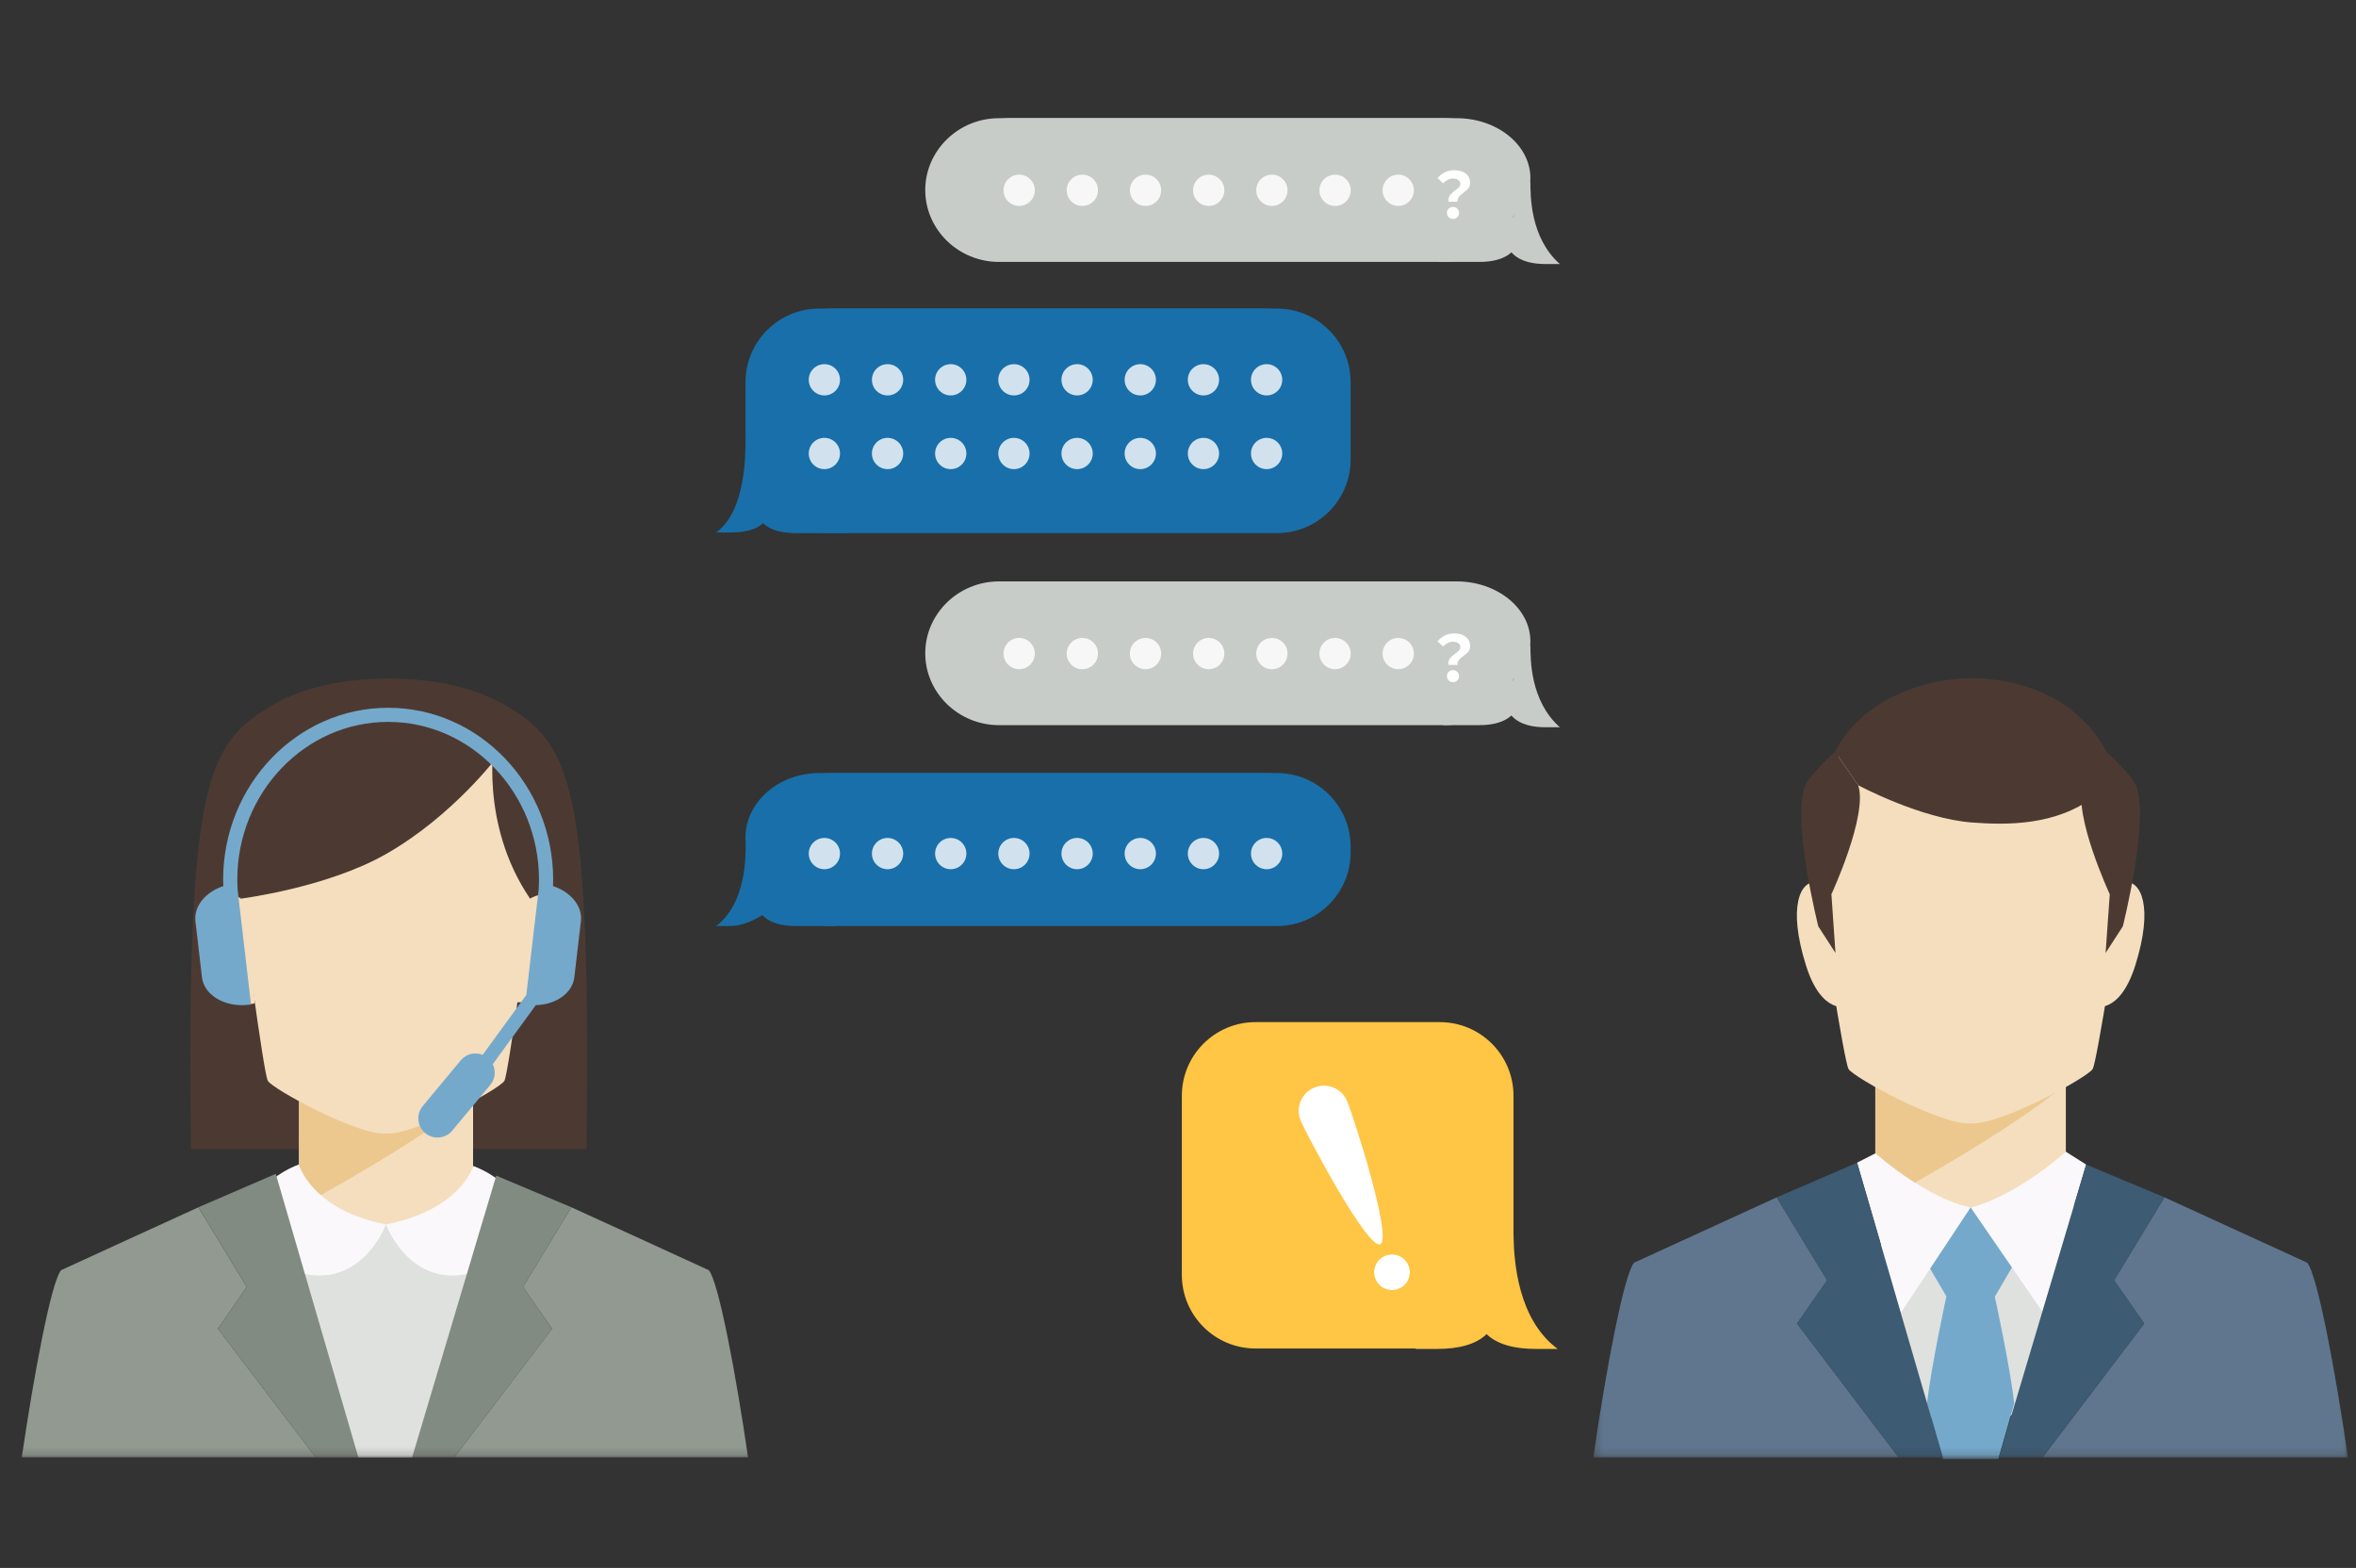 <svg width="302" height="201" viewBox="0 0 302 201" fill="none" xmlns="http://www.w3.org/2000/svg">
<rect x="0" y="0" width="302" height="201" fill="#333333" stroke="none"/>
<mask id="mask0_6672_96947" style="mask-type:luminance" maskUnits="userSpaceOnUse" x="204" y="85" width="97" height="102">
<path d="M300.973 85.809H204.234V186.833H300.973V85.809Z" fill="white"/>
</mask>
<g mask="url(#mask0_6672_96947)">
<path d="M252.599 181.633C252.599 181.633 243.988 182.045 243.401 181.633C242.814 181.215 240.115 167.94 240.169 165.875C240.236 163.817 240.796 156.92 243.401 156.92C246.006 156.92 265.421 151.764 268.067 155.888C270.719 160.011 261.656 186.89 252.599 181.64" fill="#DFE1DE"/>
<path d="M252.6 134.286L240.379 128.172V155.854C240.379 155.854 245.11 161.516 252.6 161.516C261.447 161.516 264.808 156.306 264.808 156.306V132.248L252.6 134.286Z" fill="#F4DEBE"/>
<path d="M264.815 138.941C264.815 138.941 258.978 144.326 240.379 154.429L240.419 136.336L264.815 138.941Z" fill="#ECC88F"/>
<path d="M260.144 158.618C260.144 158.618 255.967 155.062 252.599 154.785C249.225 155.062 245.055 158.618 245.055 158.618L249.495 166.19C249.495 166.19 247.511 175.307 247.012 179.923L249.056 187.036H256.149L258.187 179.923C257.694 175.307 255.704 166.237 255.704 166.237L260.151 158.618H260.144Z" fill="#75A9CB"/>
<path d="M252.599 93.214C252.599 93.214 228.925 83.382 233.46 116.922C233.46 116.922 236.348 135.953 236.949 137.039C237.55 138.112 248.846 144.287 252.599 144.017C256.344 144.28 267.641 138.112 268.248 137.039C268.849 135.946 271.737 116.922 271.737 116.922C274.868 88.511 252.599 93.214 252.599 93.214Z" fill="#F4DEBE"/>
<path d="M240.398 147.848L238.043 149.049L243.658 168.296L252.599 154.792C252.599 154.792 247.585 154.023 240.398 147.854" fill="#FAF8FA"/>
<path d="M268.355 129.008C268.355 129.008 271.676 130.25 273.72 123.724C276.069 116.227 274.449 112.852 272.317 113.068C271.601 113.143 271.001 113.278 270.535 113.554C269.118 114.371 268.706 115.943 268.706 115.943L268.362 129.002L268.355 129.008Z" fill="#F4DEBE"/>
<path d="M236.842 129.008C236.842 129.008 233.522 130.25 231.484 123.724C229.136 116.227 230.755 112.852 232.881 113.068C233.617 113.143 234.19 113.278 234.669 113.554C236.1 114.371 236.505 115.943 236.505 115.943L236.842 129.002V129.008Z" fill="#F4DEBE"/>
<path d="M231.343 100.861C229.696 105.355 233.077 118.758 233.077 118.758L235.277 122.166L234.757 114.641C234.757 114.641 239.475 104.451 238.186 100.665L235.216 96.359C235.216 96.359 231.869 99.396 231.343 100.861Z" fill="#4C3A32"/>
<path d="M273.858 100.861C275.491 105.355 272.11 118.758 272.11 118.758L269.903 122.166L270.436 114.641C270.436 114.641 265.719 104.451 267.008 100.665L269.991 96.359C269.991 96.359 273.325 99.396 273.858 100.861Z" fill="#4C3A32"/>
<path d="M252.603 86.96C246.92 86.946 238.728 89.531 235.219 96.361L238.188 100.666C238.188 100.666 246.198 104.958 252.812 105.444C256.969 105.754 263.609 105.95 268.664 101.948L269.993 96.354C269.993 96.354 265.904 86.98 252.603 86.953" fill="#4C3A32"/>
<path d="M230.344 169.675L232.922 165.977L234.211 164.128L229.527 156.435L227.78 153.56L227.759 153.492C227.759 153.492 209.498 161.847 209.471 161.867C208.169 163.284 205.814 175.89 204.234 186.836H243.368L230.351 169.675H230.344Z" fill="#60768E"/>
<path d="M264.813 147.648L267.411 149.295L261.804 168.157L252.605 154.788C252.605 154.788 257.633 153.837 264.813 147.648Z" fill="#FAF8FA"/>
<path d="M274.849 169.675L261.824 186.836H300.965C299.393 175.89 297.024 163.284 295.735 161.867C295.701 161.847 277.447 153.492 277.447 153.492L270.989 164.128L274.855 169.675H274.849Z" fill="#60768E"/>
<path d="M234.209 164.127L232.92 165.976L230.356 169.674L243.367 186.836H249.056L247.004 179.824L240.121 156.191L238.049 149.051L227.758 153.491L229.526 156.427L234.209 164.127Z" fill="#3D5B73"/>
<path d="M274.848 169.673L270.988 164.126L277.446 153.491L267.412 149.293L265.367 156.17L258.814 178.15L256.223 186.835H261.824L274.848 169.673Z" fill="#3D5B73"/>
</g>
<mask id="mask1_6672_96947" style="mask-type:luminance" maskUnits="userSpaceOnUse" x="0" y="85" width="98" height="102">
<path d="M97.707 85.809H0.969V186.833H97.707V85.809Z" fill="white"/>
</mask>
<g mask="url(#mask1_6672_96947)">
<path d="M64.695 90.376C73.144 95.309 75.763 100.04 75.182 147.293H49.835L49.484 87.042C49.484 87.042 58.116 86.529 64.695 90.376Z" fill="#4C3A32"/>
<path d="M34.977 90.376C26.521 95.309 23.903 100.04 24.483 147.293H49.83L50.181 87.042C50.181 87.042 41.516 86.529 34.977 90.376Z" fill="#4C3A32"/>
<path d="M49.479 136.333L38.324 130.738V156.038C38.324 156.038 42.636 161.208 49.479 161.208C57.571 161.208 60.641 156.45 60.641 156.45V134.47L49.479 136.333Z" fill="#F4DEBE"/>
<path d="M60.642 140.585C60.642 140.585 55.311 145.512 38.332 154.744L38.359 138.203L60.642 140.585Z" fill="#ECC88F"/>
<path d="M49.753 90.867H49.483C45.232 90.874 28.28 91.886 30.952 115.816C30.952 115.816 33.746 137.499 34.333 138.559C34.913 139.598 45.866 145.584 49.49 145.314C53.121 145.584 64.073 139.598 64.654 138.559C65.234 137.499 68.035 115.816 68.035 115.816C70.079 91.826 54.14 90.901 49.76 90.867" fill="#F4DEBE"/>
<path d="M32.674 128.597C32.674 128.597 30.143 129.805 28.355 124.008C26.101 116.74 26.351 114.398 28.166 114.418C30.967 114.438 31.743 116.159 31.743 116.159L32.667 128.597H32.674Z" fill="#F4DEBE"/>
<path d="M50.098 87.031H49.815C49.72 87.031 49.599 87.038 49.484 87.038C44.652 87.092 22.969 93.597 30.885 115.199C30.885 115.199 41.885 113.816 49.484 109.483C58.115 104.564 63.871 96.844 63.871 96.844C64.985 89.488 54.586 87.065 50.105 87.031" fill="#4C3A32"/>
<path d="M52.827 186.839H45.937C45.937 186.839 34.127 165.392 34.188 163.523C34.255 161.647 49.473 156.977 49.473 156.977C49.473 156.977 61.721 157.044 63.442 157.685C67.626 159.237 59.076 179.928 52.827 186.845" fill="#DFE1DE"/>
<path d="M63.388 94.711C63.388 94.711 61.377 105.536 67.943 115.199C74.489 124.863 70.035 102.316 70.035 102.316C70.035 102.316 65.291 94.711 63.388 94.711Z" fill="#4C3A32"/>
<path d="M66.309 128.473C66.309 128.473 69.048 129.148 70.459 123.256C72.072 116.44 71.707 114.989 69.906 114.719C68.34 114.476 66.653 116.157 66.653 116.157L66.309 128.473Z" fill="#F4DEBE"/>
<path d="M60.675 149.479C60.675 149.479 59.062 155.081 49.473 156.97C49.473 156.97 52.887 166.283 61.95 162.693C71.365 158.975 66.755 151.787 60.675 149.473" fill="#FAF8FA"/>
<path d="M38.31 149.284C38.31 149.284 39.883 155.081 49.472 156.971C49.472 156.971 46.057 166.284 36.994 162.693C27.58 158.975 32.23 151.572 38.31 149.277" fill="#FAF8FA"/>
<path d="M27.931 170.332L30.401 166.782L31.642 164.98L27.134 157.577L25.461 154.824L25.434 154.77C25.434 154.77 7.875 162.793 7.841 162.827C6.592 164.19 4.325 176.311 2.793 186.832H40.463L27.931 170.332Z" fill="#919991"/>
<path d="M70.762 170.332L58.23 186.832H95.887C94.368 176.311 92.094 164.19 90.846 162.827C90.812 162.793 73.246 154.77 73.246 154.77L67.037 164.98L70.762 170.332Z" fill="#919991"/>
<path d="M31.653 164.98L30.411 166.782L27.934 170.332L40.466 186.838H45.939L43.975 180.097L37.348 157.354L35.351 150.484L25.438 154.763L27.138 157.577L31.653 164.98Z" fill="#828B82"/>
<path d="M70.765 170.333L67.04 164.981L73.249 154.771L63.612 150.715L61.628 157.342L55.318 178.492L52.828 186.833H58.234L70.765 170.333Z" fill="#828B82"/>
<path d="M25.051 118.086L25.888 125.28C26.158 127.581 28.837 129.167 31.874 128.809L32.177 128.782L30.463 114.091C30.436 113.645 30.416 113.214 30.416 112.782C30.416 101.626 39.094 92.543 49.757 92.543C60.419 92.543 69.091 101.626 69.091 112.782C69.091 113.22 69.071 113.659 69.037 114.118L67.465 127.554L61.87 135.22C60.905 134.842 59.758 135.085 59.056 135.936L54.184 141.8C53.32 142.853 53.469 144.398 54.515 145.269C55.554 146.126 57.106 145.984 57.977 144.938L62.856 139.067C63.49 138.298 63.571 137.258 63.166 136.422L68.68 128.857C71.257 128.789 73.383 127.318 73.619 125.28L74.463 118.086C74.686 116.163 73.16 114.347 70.886 113.591C70.9 113.322 70.906 113.052 70.906 112.788C70.906 100.621 61.425 90.734 49.757 90.734C38.089 90.734 28.601 100.621 28.601 112.788C28.601 113.052 28.628 113.328 28.628 113.591C26.36 114.347 24.828 116.163 25.058 118.086" fill="#75A9CB"/>
</g>
<path d="M194.636 24.364C194.636 29.432 190.384 33.576 185.188 33.576H128.049C122.853 33.576 118.602 29.432 118.602 24.364C118.602 19.296 122.853 15.152 128.049 15.152H185.188C190.384 15.152 194.636 19.296 194.636 24.364Z" fill="#C8CCC8"/>
<path d="M199.94 33.846H198.057C195.23 33.846 192.922 32.767 192.922 29.946L196.175 23.285C196.175 25.08 196.134 30.472 199.947 33.846H199.94Z" fill="#C8CCC8"/>
<path d="M184.35 33.573H189.688C192.516 33.573 194.824 32.493 194.824 29.672L191.571 23.012C191.571 24.807 188.157 30.199 184.344 33.573H184.35Z" fill="#C8CCC8"/>
<path d="M196.171 22.825C196.171 27.043 191.92 30.498 186.723 30.498H129.584C124.388 30.498 120.137 27.05 120.137 22.825C120.137 18.601 124.388 15.152 129.584 15.152H186.723C191.92 15.152 196.171 18.601 196.171 22.825Z" fill="#C8CCC8"/>
<path d="M163.684 39.555H106.545C101.328 39.555 97.098 43.785 97.098 49.003V58.896C97.098 64.114 101.328 68.344 106.545 68.344H163.684C168.902 68.344 173.132 64.114 173.132 58.896V49.003C173.132 43.785 168.902 39.555 163.684 39.555Z" fill="#196FA9"/>
<path d="M91.796 68.262H93.679C96.506 68.262 98.814 67.358 98.814 64.537L95.561 56.371C95.561 58.166 95.602 65.562 91.789 68.262H91.796Z" fill="#196FA9"/>
<path d="M108.679 68.346H102.046C99.218 68.346 96.91 67.442 96.91 64.621L100.163 57.879C100.163 59.674 104.873 65.653 108.686 68.353L108.679 68.346Z" fill="#196FA9"/>
<path d="M162.149 39.555H105.01C99.792 39.555 95.562 43.785 95.562 49.003V55.812C95.562 61.03 99.792 65.26 105.01 65.26H162.149C167.367 65.26 171.597 61.03 171.597 55.812V49.003C171.597 43.785 167.367 39.555 162.149 39.555Z" fill="#196FA9"/>
<path d="M163.684 99.102H106.545C101.328 99.102 97.098 103.332 97.098 108.549V109.265C97.098 114.483 101.328 118.713 106.545 118.713H163.684C168.902 118.713 173.132 114.483 173.132 109.265V108.549C173.132 103.332 168.902 99.102 163.684 99.102Z" fill="#196FA9"/>
<path d="M91.793 118.712H93.676C96.503 118.712 101.214 115.56 101.214 112.74L95.592 108.09C95.592 109.885 95.606 115.871 91.793 118.712Z" fill="#196FA9"/>
<path d="M107.107 118.714H102.046C99.218 118.714 96.91 117.769 96.91 114.948L100.163 108.227C100.163 110.022 103.301 115.879 107.114 118.72L107.107 118.714Z" fill="#196FA9"/>
<path d="M95.559 107.368C95.559 111.91 99.81 115.629 105.006 115.629H162.145C167.341 115.629 171.593 111.91 171.593 107.368C171.593 102.827 167.341 99.102 162.145 99.102H105.006C99.81 99.102 95.559 102.82 95.559 107.368Z" fill="#196FA9"/>
<path d="M128.637 24.395C128.637 23.288 129.534 22.391 130.641 22.391C131.748 22.391 132.645 23.288 132.645 24.395C132.645 25.502 131.748 26.399 130.641 26.399C129.534 26.399 128.637 25.502 128.637 24.395Z" fill="#F7F7F7"/>
<path d="M136.734 24.395C136.734 23.288 137.632 22.391 138.739 22.391C139.845 22.391 140.743 23.288 140.743 24.395C140.743 25.502 139.845 26.399 138.739 26.399C137.632 26.399 136.734 25.502 136.734 24.395Z" fill="#F7F7F7"/>
<path d="M144.832 24.395C144.832 23.288 145.73 22.391 146.836 22.391C147.943 22.391 148.841 23.288 148.841 24.395C148.841 25.502 147.943 26.399 146.836 26.399C145.73 26.399 144.832 25.502 144.832 24.395Z" fill="#F7F7F7"/>
<path d="M152.934 24.395C152.934 23.288 153.831 22.391 154.938 22.391C156.045 22.391 156.942 23.288 156.942 24.395C156.942 25.502 156.045 26.399 154.938 26.399C153.831 26.399 152.934 25.502 152.934 24.395Z" fill="#F7F7F7"/>
<path d="M161.031 24.395C161.031 23.288 161.929 22.391 163.036 22.391C164.142 22.391 165.04 23.288 165.04 24.395C165.04 25.502 164.142 26.399 163.036 26.399C161.929 26.399 161.031 25.502 161.031 24.395Z" fill="#F7F7F7"/>
<path d="M169.129 24.395C169.129 23.288 170.026 22.391 171.133 22.391C172.24 22.391 173.137 23.288 173.137 24.395C173.137 25.502 172.24 26.399 171.133 26.399C170.026 26.399 169.129 25.502 169.129 24.395Z" fill="#F7F7F7"/>
<path d="M177.227 24.395C177.227 23.288 178.124 22.391 179.231 22.391C180.338 22.391 181.235 23.288 181.235 24.395C181.235 25.502 180.338 26.399 179.231 26.399C178.124 26.399 177.227 25.502 177.227 24.395Z" fill="#F7F7F7"/>
<path d="M185.671 25.857C185.644 25.652 185.66 25.468 185.719 25.306C185.784 25.145 185.873 25.001 185.987 24.877C186.105 24.753 186.232 24.64 186.367 24.537C186.508 24.429 186.64 24.329 186.764 24.238C186.888 24.14 186.991 24.04 187.072 23.938C187.153 23.835 187.193 23.722 187.193 23.598C187.193 23.436 187.153 23.303 187.072 23.201C186.991 23.098 186.877 23.02 186.732 22.966C186.586 22.912 186.416 22.885 186.221 22.885C185.979 22.885 185.76 22.939 185.566 23.047C185.371 23.15 185.18 23.301 184.991 23.5L184.262 22.828C184.521 22.526 184.829 22.283 185.185 22.1C185.547 21.916 185.943 21.824 186.375 21.824C186.769 21.824 187.12 21.884 187.428 22.002C187.741 22.121 187.99 22.305 188.173 22.553C188.357 22.796 188.448 23.104 188.448 23.476C188.448 23.671 188.405 23.841 188.319 23.986C188.238 24.132 188.133 24.262 188.003 24.375C187.879 24.488 187.744 24.596 187.598 24.699C187.458 24.802 187.325 24.907 187.201 25.015C187.077 25.123 186.98 25.247 186.91 25.387C186.84 25.522 186.813 25.679 186.829 25.857H185.671ZM186.254 28.068C186.027 28.068 185.841 27.995 185.695 27.849C185.549 27.703 185.476 27.517 185.476 27.291C185.476 27.069 185.549 26.888 185.695 26.748C185.846 26.602 186.033 26.529 186.254 26.529C186.47 26.529 186.651 26.602 186.796 26.748C186.948 26.888 187.023 27.069 187.023 27.291C187.023 27.517 186.948 27.703 186.796 27.849C186.651 27.995 186.47 28.068 186.254 28.068Z" fill="white"/>
<path d="M194.636 83.747C194.636 88.815 190.384 92.959 185.188 92.959H128.049C122.853 92.959 118.602 88.815 118.602 83.747C118.602 78.679 122.853 74.535 128.049 74.535H185.188C190.384 74.535 194.636 78.679 194.636 83.747Z" fill="#C8CCC8"/>
<path d="M199.94 93.229H198.057C195.23 93.229 192.922 92.15 192.922 89.329L196.175 82.668C196.175 84.47 196.134 89.855 199.947 93.229H199.94Z" fill="#C8CCC8"/>
<path d="M184.976 92.956H189.679C192.507 92.956 194.815 91.876 194.815 89.055L191.562 82.394C191.562 84.196 188.782 89.582 184.969 92.956H184.976Z" fill="#C8CCC8"/>
<path d="M196.171 82.208C196.171 86.426 191.92 89.881 186.723 89.881H129.584C124.388 89.881 120.137 86.433 120.137 82.208C120.137 77.984 124.388 74.535 129.584 74.535H186.723C191.92 74.535 196.171 77.984 196.171 82.208Z" fill="#C8CCC8"/>
<path d="M128.637 83.786C128.637 82.679 129.534 81.781 130.641 81.781C131.748 81.781 132.645 82.679 132.645 83.786C132.645 84.892 131.748 85.79 130.641 85.79C129.534 85.79 128.637 84.892 128.637 83.786Z" fill="#F7F7F7"/>
<path d="M136.734 83.786C136.734 82.679 137.632 81.781 138.739 81.781C139.845 81.781 140.743 82.679 140.743 83.786C140.743 84.892 139.845 85.79 138.739 85.79C137.632 85.79 136.734 84.892 136.734 83.786Z" fill="#F7F7F7"/>
<path d="M144.832 83.786C144.832 82.679 145.73 81.781 146.836 81.781C147.943 81.781 148.841 82.679 148.841 83.786C148.841 84.892 147.943 85.79 146.836 85.79C145.73 85.79 144.832 84.892 144.832 83.786Z" fill="#F7F7F7"/>
<path d="M152.934 83.786C152.934 82.679 153.831 81.781 154.938 81.781C156.045 81.781 156.942 82.679 156.942 83.786C156.942 84.892 156.045 85.79 154.938 85.79C153.831 85.79 152.934 84.892 152.934 83.786Z" fill="#F7F7F7"/>
<path d="M161.031 83.786C161.031 82.679 161.929 81.781 163.036 81.781C164.142 81.781 165.04 82.679 165.04 83.786C165.04 84.892 164.142 85.79 163.036 85.79C161.929 85.79 161.031 84.892 161.031 83.786Z" fill="#F7F7F7"/>
<path d="M169.129 83.786C169.129 82.679 170.026 81.781 171.133 81.781C172.24 81.781 173.137 82.679 173.137 83.786C173.137 84.892 172.24 85.79 171.133 85.79C170.026 85.79 169.129 84.892 169.129 83.786Z" fill="#F7F7F7"/>
<path d="M177.227 83.786C177.227 82.679 178.124 81.781 179.231 81.781C180.338 81.781 181.235 82.679 181.235 83.786C181.235 84.892 180.338 85.79 179.231 85.79C178.124 85.79 177.227 84.892 177.227 83.786Z" fill="#F7F7F7"/>
<path d="M185.671 85.24C185.644 85.035 185.66 84.851 185.719 84.689C185.784 84.527 185.873 84.384 185.987 84.26C186.105 84.136 186.232 84.022 186.367 83.92C186.508 83.812 186.64 83.712 186.764 83.62C186.888 83.523 186.991 83.423 187.072 83.321C187.153 83.218 187.193 83.105 187.193 82.981C187.193 82.819 187.153 82.686 187.072 82.584C186.991 82.481 186.877 82.403 186.732 82.349C186.586 82.295 186.416 82.268 186.221 82.268C185.979 82.268 185.76 82.322 185.566 82.43C185.371 82.532 185.18 82.684 184.991 82.883L184.262 82.211C184.521 81.909 184.829 81.666 185.185 81.482C185.547 81.299 185.943 81.207 186.375 81.207C186.769 81.207 187.12 81.266 187.428 81.385C187.741 81.504 187.99 81.688 188.173 81.936C188.357 82.179 188.448 82.487 188.448 82.859C188.448 83.053 188.405 83.224 188.319 83.369C188.238 83.515 188.133 83.645 188.003 83.758C187.879 83.871 187.744 83.979 187.598 84.082C187.458 84.184 187.325 84.29 187.201 84.398C187.077 84.506 186.98 84.63 186.91 84.77C186.84 84.905 186.813 85.062 186.829 85.24H185.671ZM186.254 87.451C186.027 87.451 185.841 87.378 185.695 87.232C185.549 87.086 185.476 86.9 185.476 86.673C185.476 86.452 185.549 86.271 185.695 86.131C185.846 85.985 186.033 85.912 186.254 85.912C186.47 85.912 186.651 85.985 186.796 86.131C186.948 86.271 187.023 86.452 187.023 86.673C187.023 86.9 186.948 87.086 186.796 87.232C186.651 87.378 186.47 87.451 186.254 87.451Z" fill="white"/>
<path d="M199.656 172.919C194.534 169.099 194.054 161.676 194.007 158.228V140.479C194.007 135.263 189.776 131.031 184.559 131.031H160.94C155.723 131.031 151.492 135.263 151.492 140.479V163.424C151.492 168.641 155.723 172.872 160.94 172.872H181.516C181.516 172.872 181.475 172.906 181.455 172.926H184.283C186.867 172.926 189.155 172.393 190.559 171.03C191.956 172.399 194.25 172.926 196.835 172.926H199.662L199.656 172.919Z" fill="#FFC544"/>
<path d="M103.668 48.688C103.668 47.581 104.566 46.684 105.672 46.684C106.779 46.684 107.677 47.581 107.677 48.688C107.677 49.795 106.779 50.692 105.672 50.692C104.566 50.692 103.668 49.795 103.668 48.688Z" fill="#D1E2EE"/>
<path d="M111.766 48.688C111.766 47.581 112.663 46.684 113.77 46.684C114.877 46.684 115.774 47.581 115.774 48.688C115.774 49.795 114.877 50.692 113.77 50.692C112.663 50.692 111.766 49.795 111.766 48.688Z" fill="#D1E2EE"/>
<path d="M119.863 48.688C119.863 47.581 120.761 46.684 121.868 46.684C122.974 46.684 123.872 47.581 123.872 48.688C123.872 49.795 122.974 50.692 121.868 50.692C120.761 50.692 119.863 49.795 119.863 48.688Z" fill="#D1E2EE"/>
<path d="M127.965 48.688C127.965 47.581 128.862 46.684 129.969 46.684C131.076 46.684 131.973 47.581 131.973 48.688C131.973 49.795 131.076 50.692 129.969 50.692C128.862 50.692 127.965 49.795 127.965 48.688Z" fill="#D1E2EE"/>
<path d="M136.062 48.688C136.062 47.581 136.96 46.684 138.067 46.684C139.174 46.684 140.071 47.581 140.071 48.688C140.071 49.795 139.174 50.692 138.067 50.692C136.96 50.692 136.062 49.795 136.062 48.688Z" fill="#D1E2EE"/>
<path d="M144.16 48.688C144.16 47.581 145.058 46.684 146.164 46.684C147.271 46.684 148.169 47.581 148.169 48.688C148.169 49.795 147.271 50.692 146.164 50.692C145.058 50.692 144.16 49.795 144.16 48.688Z" fill="#D1E2EE"/>
<path d="M152.258 48.688C152.258 47.581 153.155 46.684 154.262 46.684C155.369 46.684 156.266 47.581 156.266 48.688C156.266 49.795 155.369 50.692 154.262 50.692C153.155 50.692 152.258 49.795 152.258 48.688Z" fill="#D1E2EE"/>
<path d="M160.355 48.688C160.355 47.581 161.253 46.684 162.36 46.684C163.466 46.684 164.364 47.581 164.364 48.688C164.364 49.795 163.466 50.692 162.36 50.692C161.253 50.692 160.355 49.795 160.355 48.688Z" fill="#D1E2EE"/>
<path d="M103.668 58.137C103.668 57.03 104.566 56.133 105.672 56.133C106.779 56.133 107.677 57.03 107.677 58.137C107.677 59.244 106.779 60.141 105.672 60.141C104.566 60.141 103.668 59.244 103.668 58.137Z" fill="#D1E2EE"/>
<path d="M111.766 58.137C111.766 57.03 112.663 56.133 113.77 56.133C114.877 56.133 115.774 57.03 115.774 58.137C115.774 59.244 114.877 60.141 113.77 60.141C112.663 60.141 111.766 59.244 111.766 58.137Z" fill="#D1E2EE"/>
<path d="M119.863 58.137C119.863 57.03 120.761 56.133 121.868 56.133C122.974 56.133 123.872 57.03 123.872 58.137C123.872 59.244 122.974 60.141 121.868 60.141C120.761 60.141 119.863 59.244 119.863 58.137Z" fill="#D1E2EE"/>
<path d="M127.965 58.137C127.965 57.03 128.862 56.133 129.969 56.133C131.076 56.133 131.973 57.03 131.973 58.137C131.973 59.244 131.076 60.141 129.969 60.141C128.862 60.141 127.965 59.244 127.965 58.137Z" fill="#D1E2EE"/>
<path d="M136.062 58.137C136.062 57.03 136.96 56.133 138.067 56.133C139.174 56.133 140.071 57.03 140.071 58.137C140.071 59.244 139.174 60.141 138.067 60.141C136.96 60.141 136.062 59.244 136.062 58.137Z" fill="#D1E2EE"/>
<path d="M144.16 58.137C144.16 57.03 145.058 56.133 146.164 56.133C147.271 56.133 148.169 57.03 148.169 58.137C148.169 59.244 147.271 60.141 146.164 60.141C145.058 60.141 144.16 59.244 144.16 58.137Z" fill="#D1E2EE"/>
<path d="M152.258 58.137C152.258 57.03 153.155 56.133 154.262 56.133C155.369 56.133 156.266 57.03 156.266 58.137C156.266 59.244 155.369 60.141 154.262 60.141C153.155 60.141 152.258 59.244 152.258 58.137Z" fill="#D1E2EE"/>
<path d="M160.355 58.137C160.355 57.03 161.253 56.133 162.36 56.133C163.466 56.133 164.364 57.03 164.364 58.137C164.364 59.244 163.466 60.141 162.36 60.141C161.253 60.141 160.355 59.244 160.355 58.137Z" fill="#D1E2EE"/>
<path d="M103.668 109.426C103.668 108.319 104.566 107.422 105.672 107.422C106.779 107.422 107.677 108.319 107.677 109.426C107.677 110.533 106.779 111.43 105.672 111.43C104.566 111.43 103.668 110.533 103.668 109.426Z" fill="#D1E2EE"/>
<path d="M111.766 109.426C111.766 108.319 112.663 107.422 113.77 107.422C114.877 107.422 115.774 108.319 115.774 109.426C115.774 110.533 114.877 111.43 113.77 111.43C112.663 111.43 111.766 110.533 111.766 109.426Z" fill="#D1E2EE"/>
<path d="M119.863 109.426C119.863 108.319 120.761 107.422 121.868 107.422C122.974 107.422 123.872 108.319 123.872 109.426C123.872 110.533 122.974 111.43 121.868 111.43C120.761 111.43 119.863 110.533 119.863 109.426Z" fill="#D1E2EE"/>
<path d="M127.965 109.426C127.965 108.319 128.862 107.422 129.969 107.422C131.076 107.422 131.973 108.319 131.973 109.426C131.973 110.533 131.076 111.43 129.969 111.43C128.862 111.43 127.965 110.533 127.965 109.426Z" fill="#D1E2EE"/>
<path d="M136.062 109.426C136.062 108.319 136.96 107.422 138.067 107.422C139.174 107.422 140.071 108.319 140.071 109.426C140.071 110.533 139.174 111.43 138.067 111.43C136.96 111.43 136.062 110.533 136.062 109.426Z" fill="#D1E2EE"/>
<path d="M144.16 109.426C144.16 108.319 145.058 107.422 146.164 107.422C147.271 107.422 148.169 108.319 148.169 109.426C148.169 110.533 147.271 111.43 146.164 111.43C145.058 111.43 144.16 110.533 144.16 109.426Z" fill="#D1E2EE"/>
<path d="M152.258 109.426C152.258 108.319 153.155 107.422 154.262 107.422C155.369 107.422 156.266 108.319 156.266 109.426C156.266 110.533 155.369 111.43 154.262 111.43C153.155 111.43 152.258 110.533 152.258 109.426Z" fill="#D1E2EE"/>
<path d="M160.355 109.426C160.355 108.319 161.253 107.422 162.36 107.422C163.466 107.422 164.364 108.319 164.364 109.426C164.364 110.533 163.466 111.43 162.36 111.43C161.253 111.43 160.355 110.533 160.355 109.426Z" fill="#D1E2EE"/>
<path d="M180.538 163.953C181.01 162.786 180.45 161.456 179.289 160.984C178.122 160.512 176.792 161.072 176.32 162.239C175.848 163.407 176.408 164.729 177.575 165.209C178.743 165.681 180.072 165.121 180.544 163.953H180.538Z" fill="white"/>
<path d="M172.677 141.156C171.982 139.51 170.085 138.741 168.446 139.436C166.799 140.131 166.03 142.027 166.725 143.674C167.42 145.32 175.275 160.201 176.922 159.506C178.568 158.811 173.379 142.803 172.684 141.156H172.677Z" fill="white"/>
</svg>
